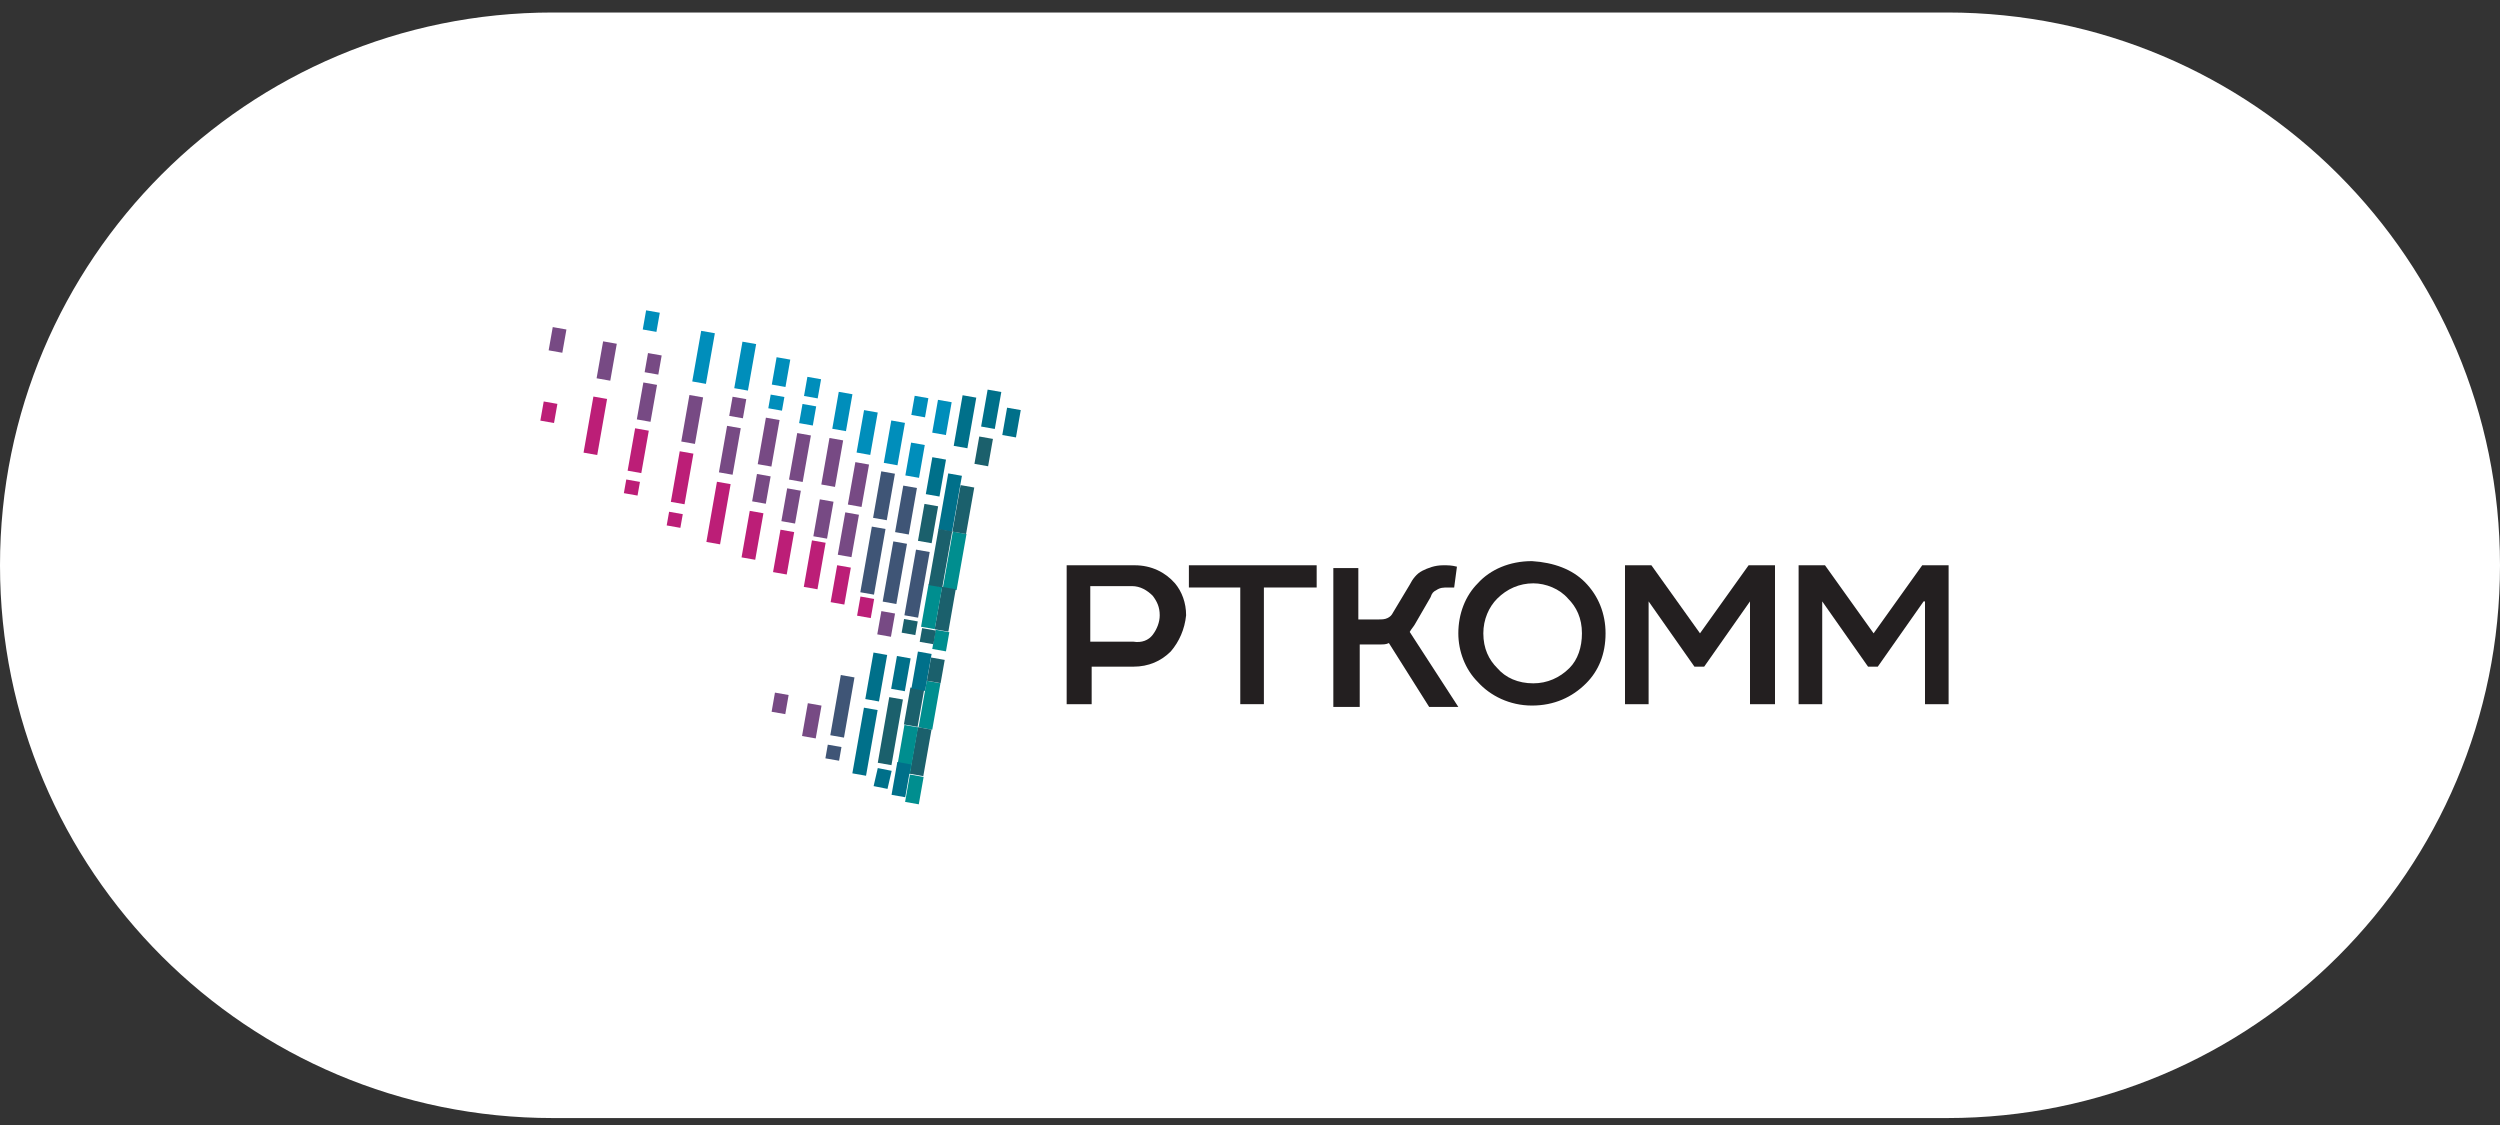 <?xml version="1.0" encoding="UTF-8"?> <!-- Generator: Adobe Illustrator 26.2.1, SVG Export Plug-In . SVG Version: 6.00 Build 0) --> <svg xmlns="http://www.w3.org/2000/svg" xmlns:xlink="http://www.w3.org/1999/xlink" id="Layer_1" x="0px" y="0px" viewBox="0 0 180 81" style="enable-background:new 0 0 180 81;" xml:space="preserve"><rect x="0" y="0" width="180" height="81" fill="#333333" stroke="none"/> <style type="text/css"> .st0{fill:#FFFFFF;} .st1{fill:#008E8F;} .st2{fill:#1B606C;} .st3{fill:#00708A;} .st4{fill:#008EBB;} .st5{fill:#3F5576;} .st6{fill:#BC1E77;} .st7{fill:#774A84;} .st8{fill:#231F20;} </style> <path class="st0" d="M39.8,0.9h100.4c22,0,39.8,17.8,39.8,39.8l0,0c0,22-17.8,39.8-39.8,39.8H39.8C17.8,80.5,0,62.7,0,40.7l0,0 C0,18.7,17.8,0.9,39.8,0.9z"></path> <g> <rect x="66.7" y="39.9" transform="matrix(0.174 -0.985 0.985 0.174 16.981 101.072)" class="st1" width="4.1" height="1"></rect> <rect x="67.7" y="36.2" transform="matrix(0.174 -0.985 0.985 0.174 21.134 98.662)" class="st2" width="3.4" height="1"></rect> <rect x="66.6" y="43.4" transform="matrix(0.172 -0.985 0.985 0.172 13.092 103.443)" class="st2" width="3.1" height="1"></rect> <rect x="67" y="45.6" transform="matrix(0.174 -0.985 0.985 0.174 10.549 104.785)" class="st1" width="1.4" height="1"></rect> <rect x="66.2" y="45.3" transform="matrix(0.174 -0.985 0.985 0.174 10.079 103.536)" class="st2" width="1" height="1"></rect> <rect x="65.6" y="43.2" transform="matrix(0.174 -0.985 0.985 0.174 12.349 102.225)" class="st1" width="3.1" height="1"></rect> <rect x="66.4" y="35.7" transform="matrix(0.173 -0.985 0.985 0.173 20.912 97.351)" class="st3" width="4.1" height="1"></rect> <rect x="66" y="33.8" transform="matrix(0.174 -0.985 0.985 0.174 21.881 94.706)" class="st3" width="2.7" height="1"></rect> <rect x="64.7" y="32.7" transform="matrix(0.173 -0.985 0.985 0.173 21.782 92.304)" class="st4" width="2.4" height="1"></rect> <rect x="65.5" y="28.8" transform="matrix(0.173 -0.985 0.985 0.173 25.916 89.411)" class="st4" width="1.4" height="1"></rect> <rect x="66.6" y="29.6" transform="matrix(0.173 -0.985 0.985 0.173 26.442 91.631)" class="st4" width="2.4" height="1"></rect> <rect x="67.6" y="29.9" transform="matrix(0.173 -0.985 0.985 0.173 27.521 93.515)" class="st3" width="3.7" height="1"></rect> <rect x="70" y="29" transform="matrix(0.174 -0.985 0.985 0.174 29.895 94.615)" class="st3" width="2.7" height="1"></rect> <rect x="69.8" y="32" transform="matrix(0.174 -0.985 0.985 0.174 26.494 96.582)" class="st2" width="2" height="1"></rect> <rect x="71.9" y="29.9" transform="matrix(0.173 -0.985 0.985 0.173 30.274 96.971)" class="st3" width="2" height="1"></rect> <rect x="63.5" y="36.2" transform="matrix(0.173 -0.985 0.985 0.173 17.804 94.597)" class="st5" width="3.4" height="1"></rect> <rect x="62.2" y="40.7" transform="matrix(0.174 -0.985 0.985 0.174 12.641 97.499)" class="st5" width="4.4" height="1"></rect> <rect x="60.5" y="39.9" transform="matrix(0.173 -0.985 0.985 0.173 12.174 95.332)" class="st5" width="4.8" height="1"></rect> <rect x="59.1" y="41.6" transform="matrix(0.174 -0.985 0.985 0.174 8.547 94.33)" class="st6" width="2.7" height="1"></rect> <rect x="59.6" y="38" transform="matrix(0.174 -0.985 0.985 0.174 12.52 92.036)" class="st7" width="3.1" height="1"></rect> <rect x="60.2" y="34.4" transform="matrix(0.174 -0.985 0.985 0.174 16.688 89.638)" class="st7" width="3.1" height="1"></rect> <rect x="60.9" y="30.7" transform="matrix(0.174 -0.985 0.985 0.174 20.837 87.226)" class="st4" width="3.1" height="1"></rect> <rect x="59.3" y="29.2" transform="matrix(0.173 -0.985 0.985 0.173 20.903 84.23)" class="st4" width="2.7" height="1"></rect> <rect x="57.8" y="27.4" transform="matrix(0.174 -0.985 0.985 0.174 20.843 80.676)" class="st4" width="1.4" height="1"></rect> <rect x="57.5" y="29.4" transform="matrix(0.174 -0.985 0.985 0.174 18.573 81.986)" class="st4" width="1.4" height="1"></rect> <rect x="55.9" y="32.4" transform="matrix(0.174 -0.985 0.985 0.174 15.168 83.952)" class="st7" width="3.4" height="1"></rect> <rect x="55.8" y="35.9" transform="matrix(0.174 -0.985 0.985 0.174 11.188 86.239)" class="st7" width="2.4" height="1"></rect> <rect x="54.9" y="39.3" transform="matrix(0.173 -0.985 0.985 0.173 7.451 88.469)" class="st6" width="3.1" height="1"></rect> <rect x="52.5" y="38" transform="matrix(0.174 -0.985 0.985 0.174 6.826 85.231)" class="st6" width="3.4" height="1"></rect> <rect x="53.8" y="34.7" transform="matrix(0.174 -0.985 0.985 0.174 10.613 83.051)" class="st7" width="2" height="1"></rect> <rect x="53.7" y="31.3" transform="matrix(0.173 -0.985 0.985 0.173 14.436 80.9)" class="st7" width="3.4" height="1"></rect> <rect x="55.4" y="28.5" transform="matrix(0.174 -0.985 0.985 0.174 17.605 79.005)" class="st4" width="1" height="1"></rect> <rect x="55.3" y="26.3" transform="matrix(0.173 -0.985 0.985 0.173 20.097 77.61)" class="st4" width="2" height="1"></rect> <rect x="51.9" y="25.9" transform="matrix(0.174 -0.985 0.985 0.174 18.324 74.564)" class="st4" width="3.4" height="1"></rect> <rect x="52.4" y="28.9" transform="matrix(0.174 -0.985 0.985 0.174 14.919 76.529)" class="st7" width="1.4" height="1"></rect> <rect x="48.7" y="25.2" transform="matrix(0.174 -0.985 0.985 0.174 16.546 71.049)" class="st4" width="3.7" height="1"></rect> <rect x="46.2" y="22.6" transform="matrix(0.173 -0.985 0.985 0.173 16.024 65.32)" class="st4" width="1.4" height="1"></rect> <rect x="48.1" y="29.7" transform="matrix(0.173 -0.985 0.985 0.173 11.475 74.029)" class="st7" width="3.4" height="1"></rect> <rect x="47.2" y="33.9" transform="matrix(0.173 -0.985 0.985 0.173 6.744 76.762)" class="st6" width="3.7" height="1"></rect> <rect x="48" y="36.9" transform="matrix(0.174 -0.985 0.985 0.174 3.303 78.69)" class="st6" width="1" height="1"></rect> <rect x="46.4" y="25.7" transform="matrix(0.173 -0.985 0.985 0.173 13.072 68.057)" class="st7" width="1.4" height="1"></rect> <rect x="45.2" y="28.4" transform="matrix(0.174 -0.985 0.985 0.174 10.013 69.777)" class="st7" width="2.7" height="1"></rect> <rect x="44.4" y="31.9" transform="matrix(0.174 -0.985 0.985 0.174 6.042 72.073)" class="st6" width="3.1" height="1"></rect> <rect x="45" y="34.6" transform="matrix(0.174 -0.985 0.985 0.174 3.007 73.812)" class="st6" width="1" height="1"></rect> <rect x="42.3" y="25.5" transform="matrix(0.174 -0.985 0.985 0.174 10.477 64.465)" class="st7" width="2.7" height="1"></rect> <rect x="39.3" y="24" transform="matrix(0.174 -0.985 0.985 0.174 9.024 59.759)" class="st7" width="1.7" height="1"></rect> <rect x="38.9" y="29.2" transform="matrix(0.174 -0.985 0.985 0.174 3.374 63.52)" class="st6" width="1.4" height="1"></rect> <rect x="40.8" y="30.2" transform="matrix(0.173 -0.985 0.985 0.173 5.21 67.553)" class="st6" width="4.1" height="1"></rect> <rect x="50.8" y="31.9" transform="matrix(0.173 -0.985 0.985 0.173 11.552 78.528)" class="st7" width="3.4" height="1"></rect> <rect x="49.5" y="36.4" transform="matrix(0.173 -0.985 0.985 0.173 6.442 81.48)" class="st6" width="4.4" height="1"></rect> <rect x="58.3" y="32.8" transform="matrix(0.173 -0.985 0.985 0.173 16.74 86.635)" class="st7" width="3.4" height="1"></rect> <rect x="57.9" y="36.9" transform="matrix(0.173 -0.985 0.985 0.173 12.198 89.259)" class="st7" width="2.7" height="1"></rect> <rect x="57" y="40.2" transform="matrix(0.173 -0.985 0.985 0.173 8.415 91.446)" class="st6" width="3.4" height="1"></rect> <rect x="62.8" y="31.4" transform="matrix(0.174 -0.985 0.985 0.174 21.777 89.721)" class="st4" width="3.1" height="1"></rect> <rect x="62" y="35.2" transform="matrix(0.173 -0.985 0.985 0.173 17.464 92.264)" class="st5" width="3.4" height="1"></rect> <rect x="61.6" y="43.3" transform="matrix(0.174 -0.985 0.985 0.174 8.341 97.471)" class="st6" width="1.4" height="1"></rect> <rect x="65.4" y="37.2" transform="matrix(0.173 -0.985 0.985 0.173 18.137 96.923)" class="st2" width="2.7" height="1"></rect> <rect x="63.6" y="41.5" transform="matrix(0.174 -0.985 0.985 0.174 13.174 99.725)" class="st5" width="4.8" height="1"></rect> <rect x="65" y="44.7" transform="matrix(0.174 -0.985 0.985 0.174 9.579 101.8)" class="st2" width="1" height="1"></rect> <rect x="62.9" y="44.4" transform="matrix(0.174 -0.985 0.985 0.174 8.484 99.905)" class="st7" width="1.7" height="1"></rect> <rect x="61.4" y="48.2" transform="matrix(0.174 -0.985 0.985 0.174 4.14 102.424)" class="st3" width="3.4" height="1"></rect> <rect x="59.9" y="52.9" transform="matrix(0.174 -0.985 0.985 0.174 -1.16 105.477)" class="st3" width="4.8" height="1"></rect> <rect x="59.6" y="53.7" transform="matrix(0.172 -0.985 0.985 0.172 -3.717 104.07)" class="st5" width="1" height="1"></rect> <rect x="58.5" y="50.4" transform="matrix(0.172 -0.985 0.985 0.172 7.516077e-02 101.89)" class="st5" width="4.4" height="1"></rect> <rect x="57.2" y="51.4" transform="matrix(0.174 -0.985 0.985 0.174 -2.835 100.392)" class="st7" width="2.4" height="1"></rect> <rect x="55.5" y="50.1" transform="matrix(0.172 -0.985 0.985 0.172 -3.339 97.297)" class="st7" width="1.4" height="1"></rect> <rect x="63.7" y="48" transform="matrix(0.174 -0.985 0.985 0.174 5.799 103.987)" class="st3" width="2.4" height="1"></rect> <rect x="61.8" y="52.2" transform="matrix(0.172 -0.985 0.985 0.172 1.154 106.815)" class="st2" width="4.8" height="1"></rect> <polygon class="st3" points="63.9,56.8 62.9,56.6 63.2,55.3 64.2,55.5 "></polygon> <rect x="65.2" y="50.3" transform="matrix(0.174 -0.985 0.985 0.174 5.246 107.838)" class="st1" width="3.4" height="1"></rect> <rect x="66.5" y="47.8" transform="matrix(0.174 -0.985 0.985 0.174 8.085 106.199)" class="st2" width="1.7" height="1"></rect> <rect x="64.6" y="53.6" transform="matrix(0.174 -0.985 0.985 0.174 1.456 110.013)" class="st2" width="3.4" height="1"></rect> <rect x="64.5" y="50.4" transform="matrix(0.174 -0.985 0.985 0.174 4.214 106.922)" class="st2" width="2.7" height="1"></rect> <rect x="64.9" y="47.8" transform="matrix(0.174 -0.985 0.985 0.174 7.245 105.18)" class="st3" width="2.7" height="1"></rect> <rect x="63.6" y="53.5" transform="matrix(0.172 -0.985 0.985 0.172 0.897 108.992)" class="st1" width="3.4" height="1"></rect> <rect x="63.7" y="55.6" transform="matrix(0.174 -0.985 0.985 0.174 -1.659 110.297)" class="st3" width="2.4" height="1"></rect> <rect x="64.8" y="56.3" transform="matrix(0.174 -0.985 0.985 0.174 -1.563 111.769)" class="st1" width="2" height="1"></rect> <rect x="65.7" y="39.7" transform="matrix(0.174 -0.985 0.985 0.174 16.322 99.932)" class="st2" width="4.1" height="1"></rect> <path class="st8" d="M84.3,46.9c-0.7,0.7-1.6,1.1-2.7,1.1h-3v2.7h-1.8v-10h4.9c1.2,0,2.2,0.5,2.9,1.3c0.5,0.6,0.8,1.4,0.8,2.3 C85.3,45.3,84.9,46.2,84.3,46.9 M83,45.7c0.3-0.4,0.5-0.9,0.5-1.4c0-0.6-0.2-1-0.5-1.4c-0.4-0.4-0.9-0.7-1.5-0.7h-3v4h3.1 C82.2,46.3,82.7,46.1,83,45.7"></path> <polygon class="st8" points="85.6,40.7 94.8,40.7 94.8,42.3 91,42.3 91,50.7 89.3,50.7 89.3,42.3 85.6,42.3 "></polygon> <path class="st8" d="M97.8,40.7v3.9h1.4c0.3,0,0.5,0,0.7-0.1c0.2-0.1,0.3-0.2,0.4-0.4l1.2-2c0.2-0.4,0.5-0.8,0.9-1 c0.4-0.2,0.9-0.4,1.5-0.4c0.4,0,0.6,0,1,0.1l-0.2,1.5h-0.4c-0.4,0-0.6,0-0.9,0.2c-0.2,0.1-0.3,0.2-0.4,0.5l-1.1,1.9 c-0.1,0.2-0.3,0.4-0.4,0.6l3.5,5.4h-2.1l-2.9-4.6c-0.2,0.1-0.4,0.1-0.6,0.1h-1.5v4.5H96v-10H97.8z"></path> <path class="st8" d="M114.1,41.9c1,1,1.5,2.3,1.5,3.7c0,1.5-0.5,2.7-1.4,3.6c-1,1-2.3,1.6-3.9,1.6c-1.6,0-3-0.7-3.9-1.7 c-0.9-0.9-1.4-2.2-1.4-3.5c0-1.4,0.5-2.7,1.4-3.6c0.9-1,2.3-1.6,3.9-1.6C111.9,40.5,113.2,41,114.1,41.9 M107.8,48.1 c0.6,0.7,1.5,1.1,2.6,1.1c1,0,1.9-0.4,2.6-1.1c0.6-0.6,0.9-1.5,0.9-2.5c0-1.1-0.4-1.9-1-2.5c-0.6-0.7-1.6-1.1-2.5-1.1 c-1,0-1.9,0.4-2.6,1.1c-0.6,0.6-1,1.5-1,2.5C106.8,46.7,107.2,47.5,107.8,48.1"></path> <polygon class="st8" points="118.9,40.7 122.4,45.6 125.9,40.7 127.8,40.7 127.8,50.7 126,50.7 126,43.3 126,43.3 122.7,48 122,48 118.7,43.3 118.7,43.3 118.7,50.7 117,50.7 117,40.7 "></polygon> <polygon class="st8" points="138.4,40.7 134.9,45.6 131.4,40.7 129.5,40.7 129.5,50.7 131.2,50.7 131.2,43.3 131.2,43.3 134.5,48 135.2,48 138.5,43.3 138.6,43.3 138.6,50.7 140.3,50.7 140.3,40.7 "></polygon> </g> </svg> 